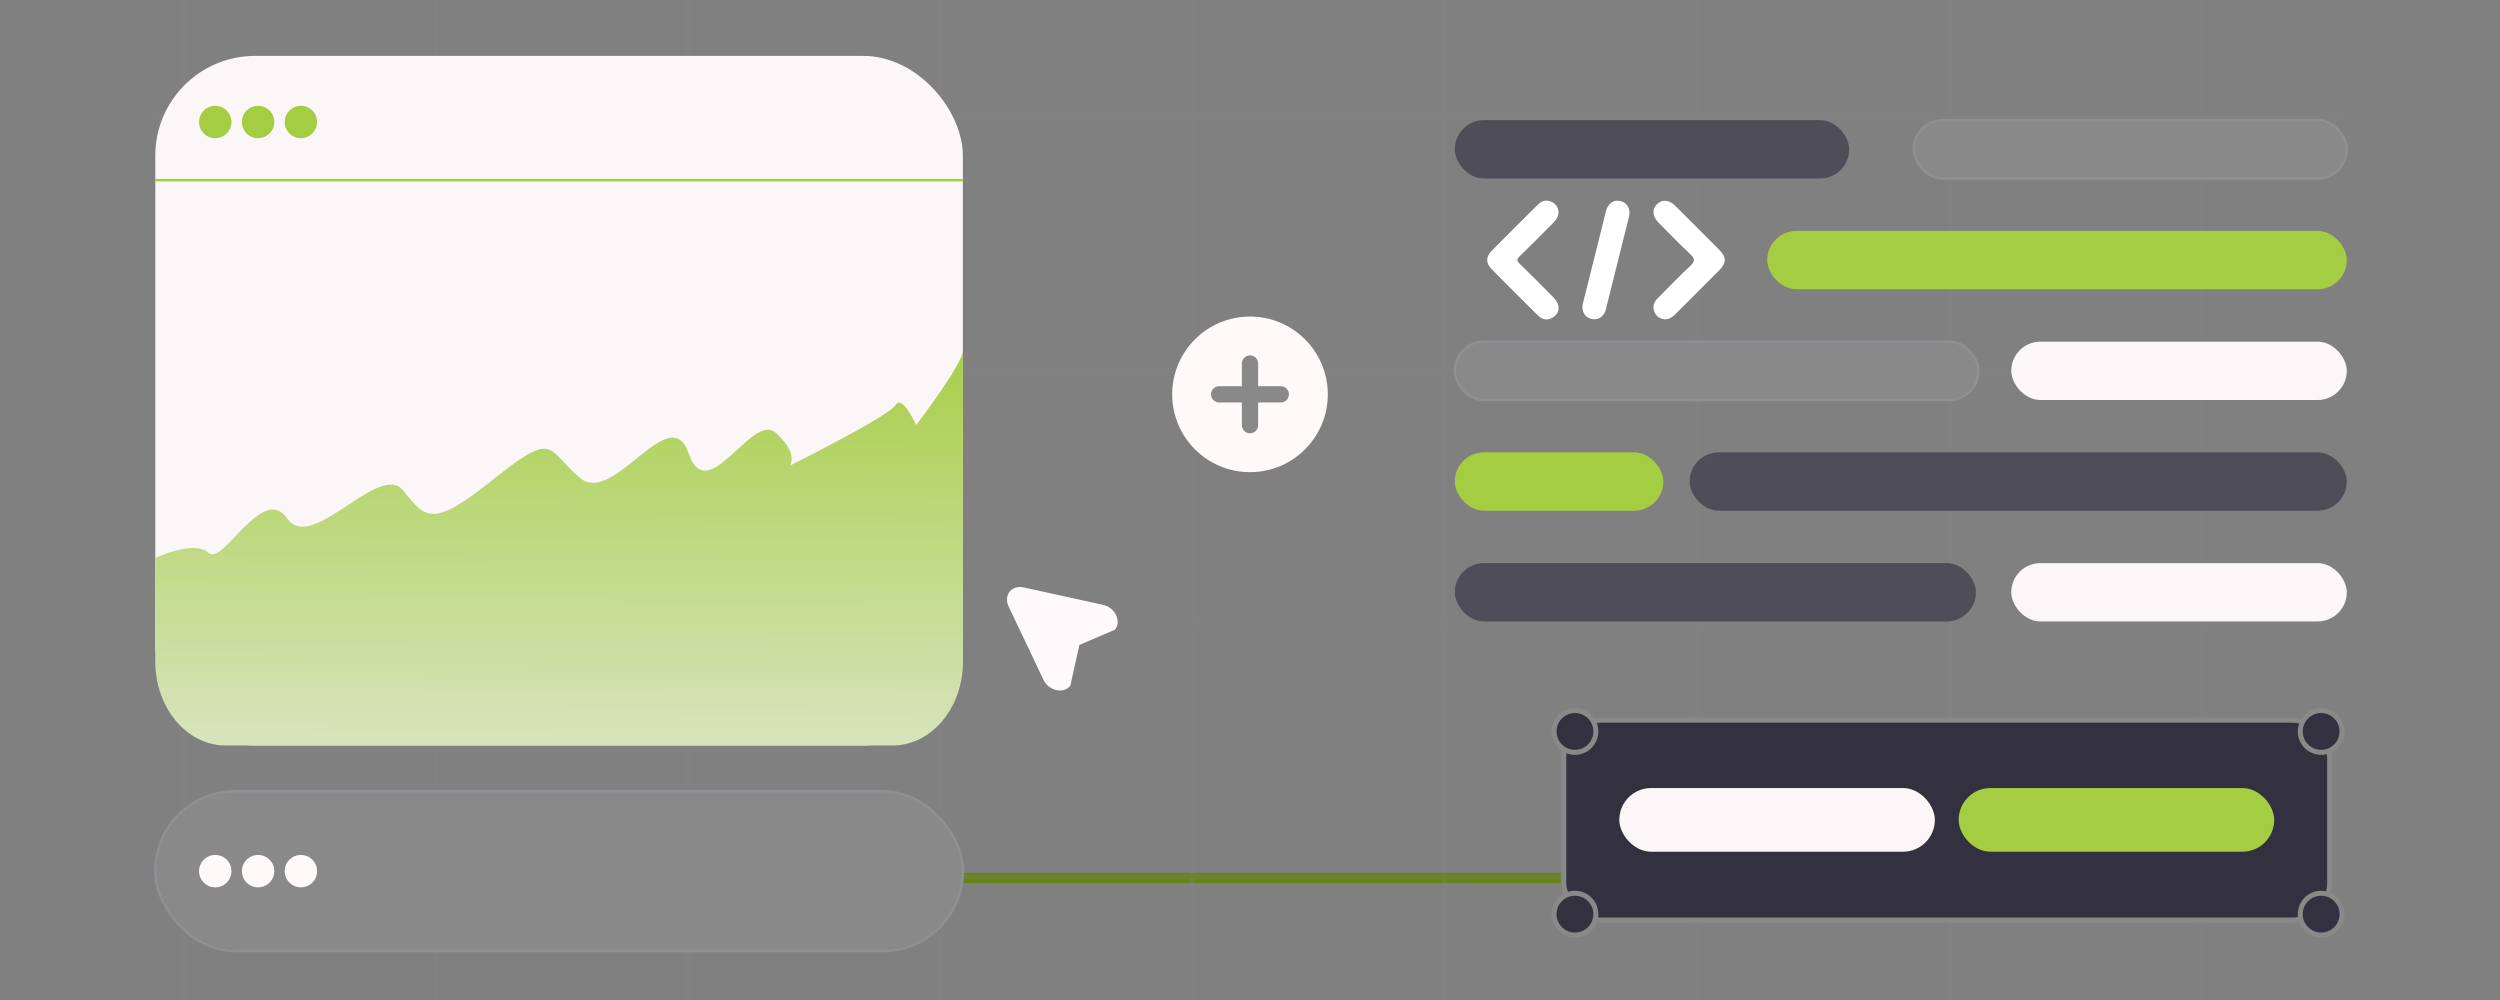<?xml version="1.0" encoding="UTF-8"?>
<svg id="Development" xmlns="http://www.w3.org/2000/svg" xmlns:xlink="http://www.w3.org/1999/xlink" viewBox="0 0 500 200">
  <rect x="0" y="0" width="500" height="200" fill="#808080" stroke="none"/>
  <defs>
    <style>
      .cls-1 {
        fill: url(#linear-gradient);
      }

      .cls-1, .cls-2, .cls-3, .cls-4, .cls-5, .cls-6, .cls-7, .cls-8 {
        stroke-width: 0px;
      }

      .cls-2 {
        fill: #fef9fa;
      }

      .cls-3, .cls-9 {
        fill: #898989;
      }

      .cls-10 {
        opacity: .2;
      }

      .cls-11, .cls-12, .cls-13, .cls-14, .cls-9 {
        stroke-miterlimit: 10;
      }

      .cls-11, .cls-12, .cls-14 {
        fill: none;
      }

      .cls-11, .cls-13 {
        stroke: #898989;
      }

      .cls-4 {
        fill: #fbf6f7;
      }

      .cls-12 {
        stroke: #688216;
        stroke-width: 2px;
      }

      .cls-5 {
        fill: #fff;
      }

      .cls-13 {
        fill: #33303f;
      }

      .cls-14 {
        stroke: #a5cd42;
      }

      .cls-14, .cls-9 {
        stroke-width: .5px;
      }

      .cls-6 {
        fill: #fefafa;
      }

      .cls-9 {
        stroke: #908f96;
      }

      .cls-7 {
        fill: #a5cd42;
      }

      .cls-8 {
        fill: #4f4d58;
      }
    </style>
    <linearGradient id="linear-gradient" x1="112.37" y1="-9.08" x2="111.56" y2="182.47" gradientUnits="userSpaceOnUse">
      <stop offset=".38" stop-color="#a5cd42"/>
      <stop offset="1" stop-color="#ececec"/>
    </linearGradient>
  </defs>
  <line class="cls-12" x1="186.34" y1="175.58" x2="315.41" y2="175.58"/>
  <g class="cls-10">
    <line class="cls-11" x1="389.88" y1="-14.14" x2="389.88" y2="205.97"/>
    <line class="cls-11" x1="440.34" y1="-14.14" x2="440.34" y2="205.97"/>
    <line class="cls-11" x1="339.42" y1="-14.14" x2="339.42" y2="205.97"/>
    <line class="cls-11" x1="288.96" y1="-14.14" x2="288.96" y2="205.97"/>
    <line class="cls-11" x1="238.5" y1="-14.14" x2="238.5" y2="205.97"/>
    <line class="cls-11" x1="188.04" y1="-14.14" x2="188.04" y2="205.97"/>
    <line class="cls-11" x1="137.58" y1="-14.14" x2="137.58" y2="205.97"/>
    <line class="cls-11" x1="87.11" y1="-14.14" x2="87.11" y2="205.97"/>
    <line class="cls-11" x1="36.65" y1="-14.14" x2="36.65" y2="205.97"/>
    <line class="cls-11" x1="469.82" y1="23.42" x2="30.18" y2="23.42"/>
    <line class="cls-11" x1="469.82" y1="74.05" x2="30.83" y2="74.05"/>
    <line class="cls-11" x1="469.82" y1="124.67" x2="30.83" y2="124.67"/>
    <line class="cls-11" x1="469.82" y1="175.29" x2="32.62" y2="175.29"/>
  </g>
  <g>
    <rect class="cls-13" x="312.76" y="144.04" width="153.17" height="39.97" rx="7.45" ry="7.45"/>
    <rect class="cls-4" x="323.86" y="157.61" width="63.11" height="12.73" rx="6.36" ry="6.36"/>
    <rect class="cls-7" x="391.73" y="157.61" width="63.11" height="12.73" rx="6.36" ry="6.36"/>
    <circle class="cls-13" cx="314.99" cy="146.29" r="4.18"/>
    <circle class="cls-13" cx="464.23" cy="146.29" r="4.18"/>
    <circle class="cls-13" cx="464.23" cy="182.83" r="4.18"/>
    <circle class="cls-13" cx="314.99" cy="182.83" r="4.18"/>
  </g>
  <path class="cls-2" d="m204.73,117.48l15.91,3.5c2.39.52,3.69,3.28,2.36,4.96l-7.12,3.04-1.81,8.17c-1.34,1.68-4.32,1.03-5.37-1.18l-6.99-14.71c-1.05-2.21.62-4.31,3.01-3.78Z"/>
  <g>
    <rect class="cls-8" x="290.96" y="24.03" width="78.88" height="11.67" rx="5.84" ry="5.84"/>
    <rect class="cls-9" x="382.74" y="24.03" width="86.62" height="11.67" rx="5.84" ry="5.84"/>
    <rect class="cls-7" x="353.45" y="46.18" width="115.91" height="11.67" rx="5.84" ry="5.84"/>
    <rect class="cls-8" x="337.92" y="90.47" width="131.44" height="11.67" rx="5.84" ry="5.84"/>
    <rect class="cls-8" x="290.96" y="112.62" width="104.23" height="11.67" rx="5.84" ry="5.84"/>
    <rect class="cls-4" x="402.25" y="112.62" width="67.11" height="11.67" rx="5.84" ry="5.84"/>
    <rect class="cls-7" x="290.96" y="90.47" width="41.71" height="11.67" rx="5.84" ry="5.84"/>
    <rect class="cls-9" x="290.96" y="68.33" width="104.73" height="11.67" rx="5.84" ry="5.84"/>
    <rect class="cls-4" x="402.25" y="68.33" width="67.11" height="11.67" rx="5.84" ry="5.84"/>
    <g>
      <path class="cls-5" d="m311.7,42.43c-.02.97-.49,1.58-1.06,2.15-2.24,2.23-4.44,4.49-6.71,6.68-.62.6-.58.93.02,1.5,2.3,2.23,4.56,4.51,6.81,6.8,1.29,1.32,1.26,2.92-.03,3.83-1.09.77-2.18.64-3.1-.26-3.16-3.11-6.31-6.25-9.41-9.42-1.05-1.07-1.04-2.35.01-3.43,3.11-3.17,6.26-6.3,9.42-9.42.76-.75,1.7-.97,2.72-.46.88.44,1.28,1.17,1.34,2.02Z"/>
      <path class="cls-5" d="m332.89,63.86c-.83-.09-1.56-.49-1.97-1.4-.5-1.1-.16-2.01.63-2.81,2.16-2.17,4.27-4.39,6.51-6.47,1-.93.94-1.47-.02-2.36-2.16-2.02-4.22-4.16-6.3-6.26-1.29-1.31-1.39-2.72-.31-3.75,1.04-.99,2.39-.87,3.65.38,2.94,2.92,5.88,5.85,8.79,8.79,1.44,1.45,1.43,2.62-.02,4.08-2.92,2.94-5.86,5.86-8.79,8.8-.57.57-1.2,1.02-2.18,1.01Z"/>
      <path class="cls-5" d="m319.02,63.86c-1.84,0-2.87-1.44-2.43-3.22,1.18-4.78,2.39-9.56,3.59-14.34.35-1.39.66-2.78,1.03-4.16.4-1.47,1.57-2.24,2.85-1.94,1.36.31,2.12,1.6,1.75,3.1-1.53,6.17-3.08,12.34-4.62,18.5-.31,1.25-1.06,1.96-2.17,2.06Z"/>
    </g>
  </g>
  <g>
    <circle class="cls-6" cx="250" cy="78.87" r="15.56"/>
    <path class="cls-3" d="m256.16,77.24h-4.53v-4.53c0-.9-.73-1.63-1.63-1.63s-1.63.73-1.63,1.63v4.53h-4.53c-.9,0-1.63.73-1.63,1.63s.73,1.63,1.63,1.63h4.53v4.53c0,.9.73,1.63,1.63,1.63s1.63-.73,1.63-1.63v-4.53h4.53c.9,0,1.63-.73,1.63-1.63s-.73-1.63-1.63-1.63Z"/>
  </g>
  <rect class="cls-9" x="31.06" y="158.25" width="161.51" height="31.96" rx="15.98" ry="15.98"/>
  <g>
    <circle class="cls-6" cx="43.05" cy="174.23" r="3.24"/>
    <circle class="cls-6" cx="51.62" cy="174.23" r="3.24"/>
    <circle class="cls-6" cx="60.18" cy="174.23" r="3.24"/>
  </g>
  <g>
    <rect class="cls-4" x="31.06" y="11.18" width="161.51" height="137.9" rx="19.95" ry="19.95"/>
    <line class="cls-14" x1="31.06" y1="36.03" x2="192.57" y2="36.03"/>
    <g>
      <circle class="cls-7" cx="43.05" cy="24.4" r="3.24"/>
      <circle class="cls-7" cx="51.62" cy="24.4" r="3.24"/>
      <circle class="cls-7" cx="60.18" cy="24.4" r="3.24"/>
    </g>
    <path class="cls-1" d="m31.06,111.58s7.86-3.68,10.67-1c2.81,2.68,10.85-14.01,15.72-6.89,4.87,7.12,18.53-11.57,23.21-5.56s6.18,7.2,18.34-2.52,10.29-5.63,17.03,0c6.74,5.63,17.97-15.9,21.71-4.91,3.74,10.99,12.73-8.37,17.41-4.14,4.68,4.23,2.81,6.57,2.81,6.57,0,0,19.84-9.89,21.15-12.12s4.12,4,4.12,4c0,0,9.36-12.23,9.36-14.9,0-1.89,0,38.5,0,62.24,0,9.25-6.31,16.75-14.09,16.75H45.15c-7.78,0-14.09-7.5-14.09-16.75v-20.75Z"/>
  </g>
</svg>